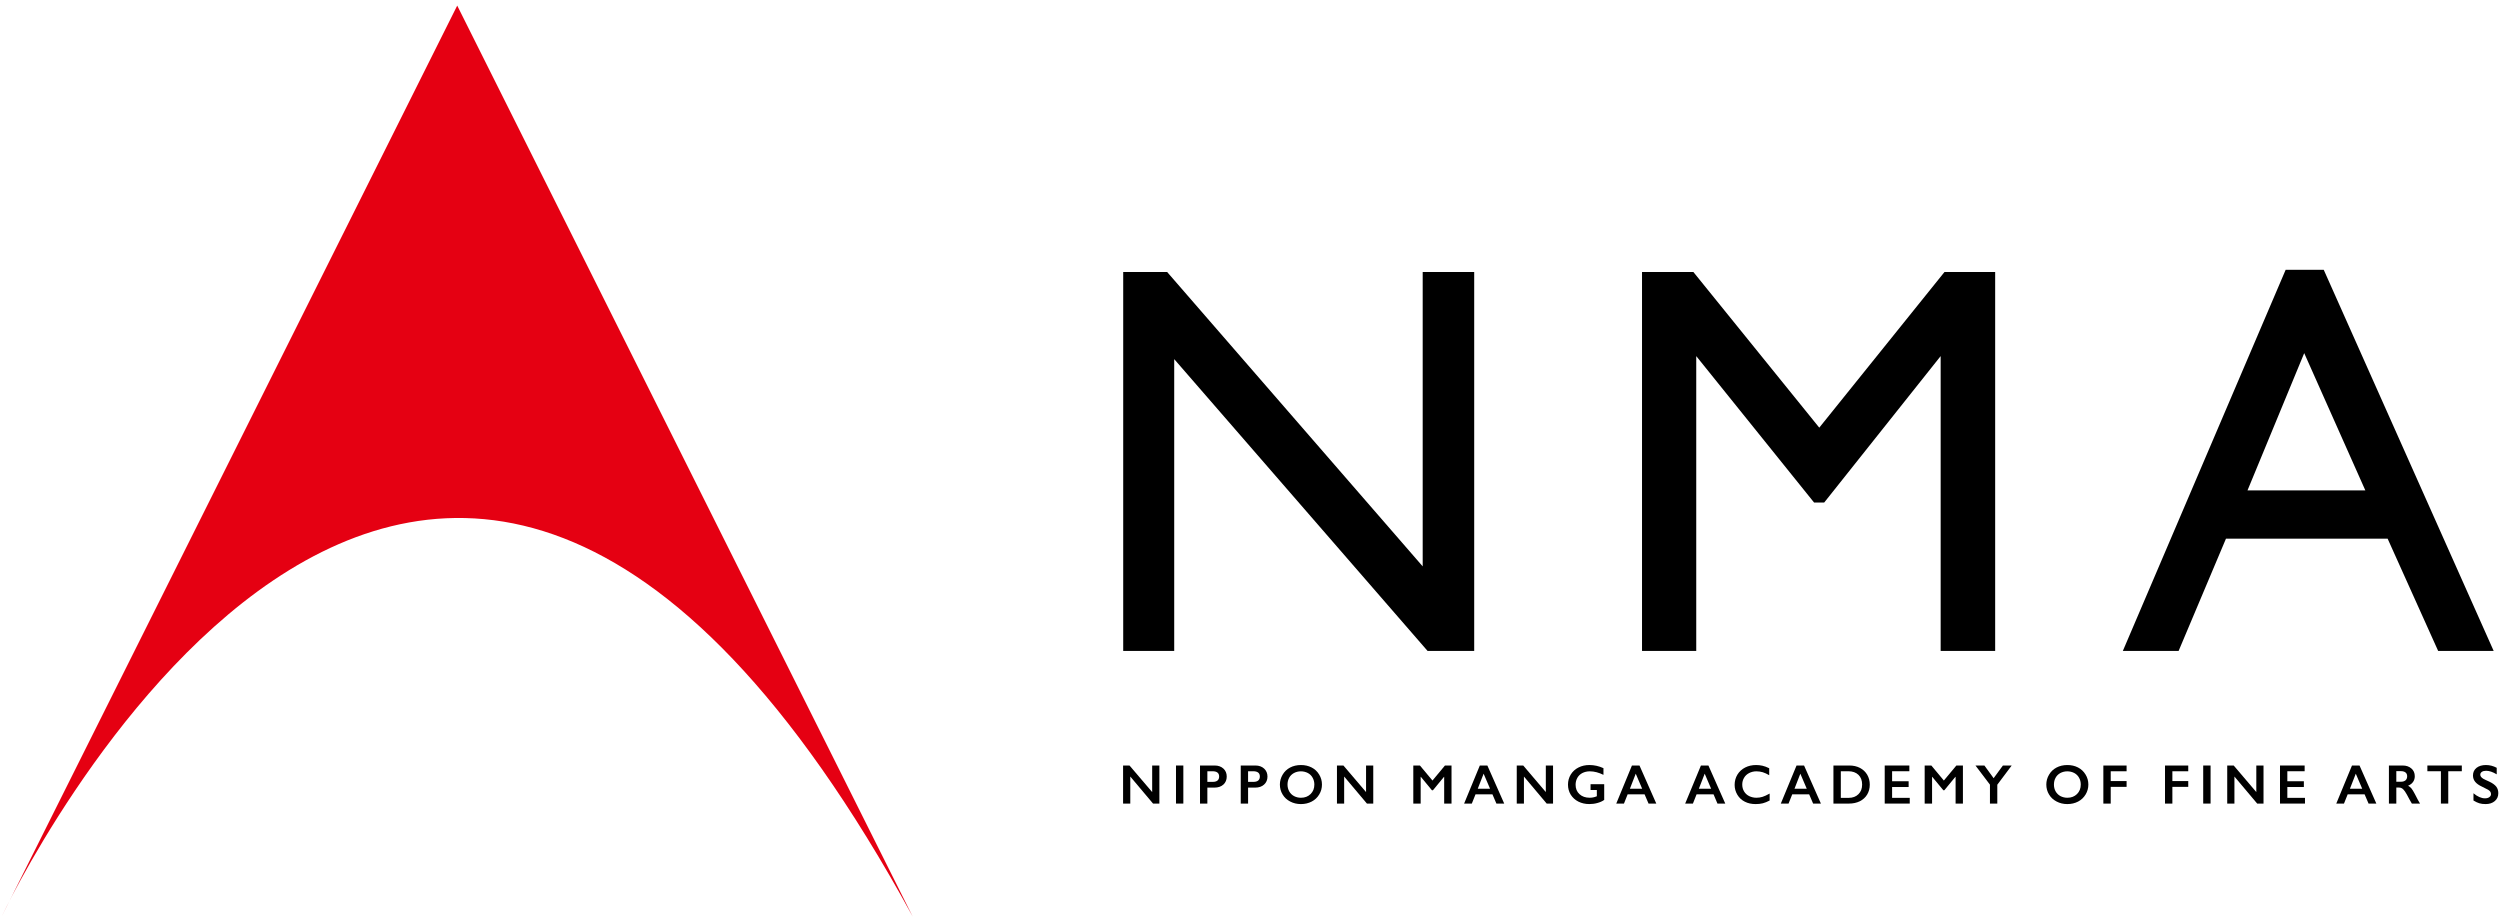 <?xml version="1.0" encoding="UTF-8"?><svg xmlns="http://www.w3.org/2000/svg" width="244" height="90" viewBox="0 0 244 90"><path d="M89.077,89.455L44.625.545.164,89.455s41.096-87.525,88.913,0Z" fill="#e50012"/><path d="M138.854,26.549h5.028v36.982h-4.551l-24.728-28.481v28.481h-4.978V26.549h4.29l24.94,28.729v-28.729Z"/><path d="M189.781,26.549h4.947v36.982h-5.32v-28.776l-11.369,14.295h-.983l-11.503-14.295v28.776h-5.292V26.549h5.014l12.286,15.19,12.22-15.19Z"/><path d="M223.079,26.335h3.719l16.585,37.197h-5.419l-4.931-10.957h-15.779l-4.622,10.957h-5.443l15.89-37.197ZM230.857,47.863l-5.966-13.398-5.535,13.398h11.501Z"/><path d="M110.24,74.714l2.212,2.592v-2.592h.703v3.715h-.618l-2.221-2.639v2.639h-.703v-3.715h.627Z"/><path d="M115.494,74.714v3.715h-.717v-3.715h.717Z"/><path d="M118.557,74.714c.349,0,.632.103.849.302.219.203.323.461.323.775,0,.324-.109.581-.326.783-.222.199-.514.297-.872.297h-.693v1.559h-.717v-3.715h1.436ZM118.38,76.31c.189,0,.342-.043.448-.13.108-.089.16-.223.16-.392,0-.343-.217-.515-.66-.515h-.49v1.036h.542Z"/><path d="M122.531,74.714c.349,0,.632.103.849.302.217.203.325.461.325.775,0,.324-.108.581-.33.783-.217.199-.509.297-.868.297h-.693v1.559h-.717v-3.715h1.434ZM122.351,76.31c.193,0,.344-.043.45-.13.106-.089.16-.223.16-.392,0-.343-.219-.515-.658-.515h-.491v1.036h.538Z"/><path d="M126.973,74.667c.382,0,.731.078,1.04.237.309.158.552.386.736.689.182.297.274.621.274.981,0,.346-.087.67-.267.965-.182.303-.424.532-.736.694-.311.163-.665.245-1.052.245s-.736-.084-1.052-.252c-.316-.166-.559-.39-.736-.687-.175-.287-.264-.613-.264-.965,0-.341.09-.663.264-.96.177-.302.417-.534.726-.698.312-.165.665-.249,1.066-.249ZM125.662,76.574c0,.247.057.467.167.666.111.197.267.349.467.458.2.105.425.163.677.163.382,0,.695-.121.938-.359.248-.242.37-.553.37-.928,0-.244-.057-.472-.167-.664-.108-.203-.264-.354-.465-.464-.203-.104-.432-.164-.681-.164-.252,0-.481.06-.681.167-.2.111-.356.261-.465.461-.104.192-.16.419-.16.664Z"/><path d="M131.117,74.714l2.21,2.592v-2.592h.703v3.715h-.618l-2.222-2.639v2.639h-.703v-3.715h.63Z"/><path d="M138.585,74.714l1.224,1.467,1.219-1.467h.641v3.715h-.717v-2.608h-.019l-1.075,1.306h-.104l-1.075-1.306h-.021v2.608h-.719v-3.715h.646Z"/><path d="M145.167,74.714l1.644,3.715h-.762l-.387-.903h-1.651l-.361.903h-.752l1.533-3.715h.736ZM144.228,76.982h1.203l-.63-1.47-.573,1.47Z"/><path d="M148.667,74.714l2.205,2.592v-2.592h.705v3.715h-.62l-2.221-2.639v2.639h-.701v-3.715h.632Z"/><path d="M155.135,74.667c.457,0,.913.099,1.363.306v.653c-.45-.224-.896-.345-1.33-.345-.273,0-.514.06-.724.164-.214.111-.375.264-.493.469-.115.203-.172.433-.172.68,0,.379.125.683.38.916.252.232.585.349.995.349.115,0,.226-.013.328-.031.106-.021.229-.054.37-.114v-.612h-.613v-.566h1.332v1.534c-.182.13-.398.229-.658.299-.257.075-.524.107-.802.107-.389,0-.745-.081-1.063-.241-.319-.163-.564-.39-.748-.681-.175-.287-.264-.614-.264-.973,0-.362.09-.691.269-.986.181-.295.434-.526.755-.688.321-.163.679-.242,1.075-.242Z"/><path d="M160.014,74.714l1.639,3.715h-.755l-.387-.903h-1.653l-.359.903h-.752l1.53-3.715h.736ZM159.078,76.982h1.198l-.627-1.47-.571,1.47Z"/><path d="M166.742,74.714l1.644,3.715h-.762l-.382-.903h-1.655l-.358.903h-.755l1.537-3.715h.731ZM165.808,76.982h1.198l-.627-1.47-.571,1.47Z"/><path d="M171.402,74.667c.212,0,.415.024.618.069.205.046.42.129.655.246v.677c-.231-.135-.441-.229-.634-.29-.193-.055-.398-.088-.611-.088-.262,0-.5.06-.712.167-.212.111-.38.262-.495.462-.12.198-.179.42-.179.663,0,.248.059.471.177.667.116.199.281.349.493.458.215.104.455.162.717.162.207,0,.403-.031.587-.087.186-.06.417-.163.7-.321v.678c-.241.128-.462.216-.665.27-.203.053-.439.078-.707.078-.392,0-.745-.075-1.049-.232-.311-.153-.554-.381-.731-.677-.174-.291-.266-.614-.266-.962,0-.376.094-.712.274-1.009.184-.298.434-.527.755-.69.316-.162.674-.241,1.075-.241Z"/><path d="M176.076,74.714l1.644,3.715h-.759l-.387-.903h-1.651l-.361.903h-.755l1.535-3.715h.733ZM175.142,76.982h1.198l-.627-1.47-.571,1.47Z"/><path d="M180.504,74.714c.387,0,.729.079,1.031.235.304.159.535.382.705.665.165.286.25.608.25.968s-.085.683-.252.962c-.17.285-.408.499-.715.657-.311.152-.665.229-1.066.229h-1.514v-3.715h1.561ZM180.429,77.871c.396,0,.717-.119.957-.36.241-.237.358-.551.358-.937,0-.401-.118-.718-.363-.954-.241-.229-.568-.347-.981-.347h-.736v2.597h.764Z"/><path d="M186.353,74.714v.559h-1.684v.977h1.613v.563h-1.613v1.057h1.722v.559h-2.443v-3.715h2.405Z"/><path d="M188.499,74.714l1.221,1.467,1.222-1.467h.639v3.715h-.715v-2.608h-.023l-1.075,1.306h-.101l-1.078-1.306h-.019v2.608h-.722v-3.715h.651Z"/><path d="M193.677,74.714l.901,1.238.906-1.238h.858l-1.405,1.874v1.842h-.717v-1.847l-1.415-1.869h.872Z"/><path d="M201.775,74.667c.382,0,.731.078,1.038.237.307.158.552.386.736.689.184.297.274.621.274.981,0,.346-.09.67-.267.965-.182.303-.425.532-.733.694-.311.163-.665.245-1.054.245-.384,0-.733-.084-1.049-.252-.316-.166-.561-.39-.736-.687-.177-.287-.264-.613-.264-.965,0-.341.087-.663.264-.96.175-.302.418-.534.726-.698.311-.165.665-.249,1.066-.249ZM200.464,76.574c0,.247.054.467.165.666.113.197.269.349.467.458.203.105.427.163.679.163.382,0,.693-.121.939-.359.245-.242.368-.553.368-.928,0-.244-.052-.472-.165-.664-.108-.203-.267-.354-.467-.464-.203-.104-.429-.164-.681-.164-.25,0-.479.06-.681.167-.198.111-.356.261-.462.461-.109.192-.161.419-.161.664Z"/><path d="M207.555,74.714v.559h-1.549v.961h1.549v.566h-1.549v1.629h-.719v-3.715h2.269Z"/><path d="M213.573,74.714v.559h-1.549v.961h1.549v.566h-1.549v1.629h-.719v-3.715h2.269Z"/><path d="M215.752,74.714v3.715h-.719v-3.715h.719Z"/><path d="M218.009,74.714l2.207,2.592v-2.592h.703v3.715h-.618l-2.221-2.639v2.639h-.703v-3.715h.632Z"/><path d="M224.933,74.714v.559h-1.689v.977h1.613v.563h-1.613v1.057h1.722v.559h-2.438v-3.715h2.405Z"/><path d="M230.29,74.714l1.641,3.715h-.759l-.387-.903h-1.651l-.361.903h-.752l1.533-3.715h.736ZM229.352,76.982h1.2l-.627-1.47-.573,1.47Z"/><path d="M234.498,74.714c.349,0,.634.096.854.29.222.191.33.443.33.757,0,.21-.054.393-.165.551-.106.155-.269.28-.486.374.118.064.227.15.318.256.092.108.205.298.344.56.224.448.394.761.502.928h-.797c-.057-.08-.13-.212-.226-.391-.203-.396-.356-.66-.45-.797-.097-.136-.189-.235-.278-.296-.087-.055-.189-.082-.304-.082h-.26v1.567h-.722v-3.715h1.339ZM234.337,76.297c.184,0,.33-.046.441-.137.108-.095.16-.225.16-.39,0-.167-.052-.295-.16-.378-.106-.085-.257-.128-.455-.128h-.443v1.034h.458Z"/><path d="M240.273,74.714v.559h-1.323v3.156h-.717v-3.156h-1.321v-.559h3.36Z"/><path d="M242.633,74.667c.363,0,.712.091,1.047.269v.64c-.387-.232-.729-.349-1.026-.349-.182,0-.323.034-.422.104-.108.073-.156.164-.156.283,0,.139.094.268.283.387.054.035.259.135.618.296.302.145.524.308.66.481.132.175.198.391.198.633,0,.321-.113.578-.342.773-.229.195-.526.294-.894.294-.238,0-.443-.025-.613-.078-.17-.051-.363-.139-.575-.27v-.708c.396.332.771.494,1.122.494.175,0,.321-.036.425-.117.108-.074.165-.173.165-.298,0-.173-.097-.312-.283-.421-.156-.085-.359-.189-.606-.308-.29-.132-.509-.289-.656-.467-.144-.179-.215-.383-.215-.618,0-.31.116-.56.347-.746.234-.183.54-.275.922-.275Z"/></svg>